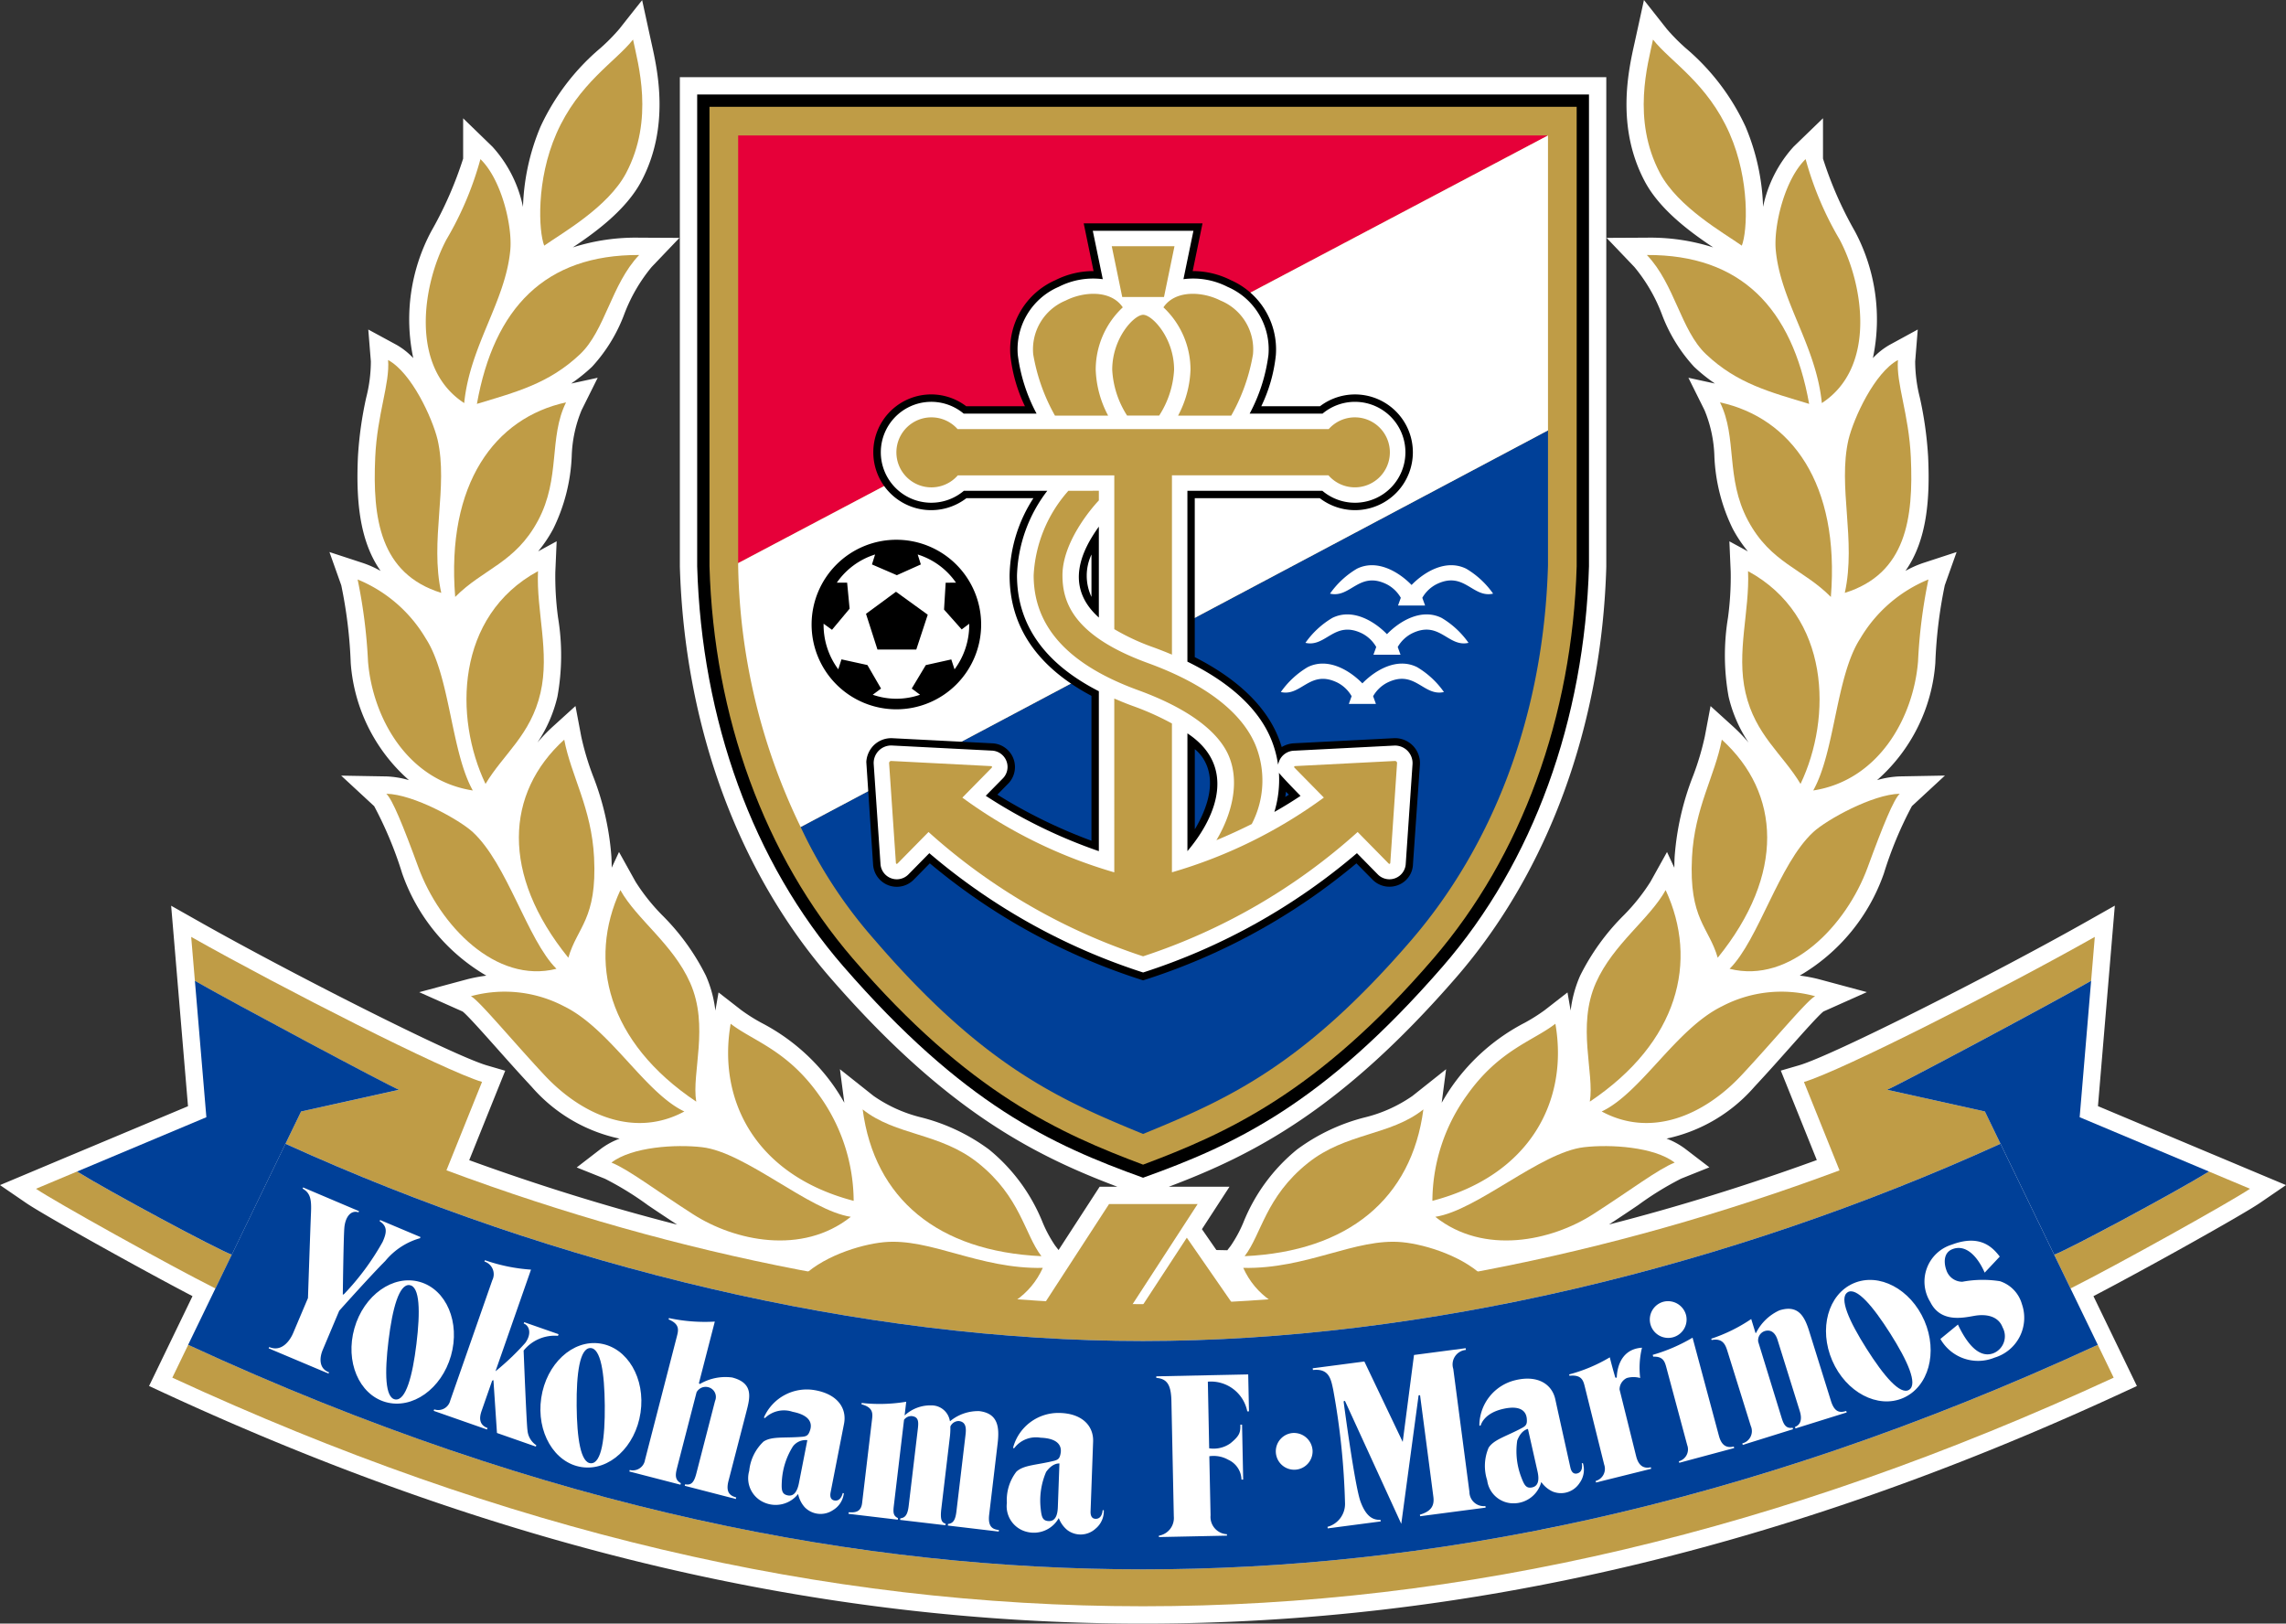 <svg xmlns="http://www.w3.org/2000/svg" viewBox="0 0 171.534 121.827"><rect x="0" y="0" width="171.534" height="121.827" fill="#333333" stroke="none"/><defs><style>.cls-1{fill:#fff;}.cls-2{fill:#bf9c46;}.cls-3{fill:#004098;}.cls-4{fill:#e60039;}</style></defs><title>yokohama_fm</title><g id="レイヤー_2" data-name="レイヤー 2"><g id="マーク等"><path class="cls-1" d="M171.534,88.924l-2.2-.923-3.08-1.294-.241-.1h0L157.424,83l.782-9.293.277-3.3.206-2.451-2.141,1.21C149.709,73.027,137.575,79.175,135,79.934l-1.374.4.535,1.328,2.166,5.383c-5.148,1.873-10.36,3.495-15.591,4.835.79-.515,1.531-1.011,2.183-1.453a23.273,23.273,0,0,1,3.229-1.988l2.119-.848L126.452,86.2a5.7,5.7,0,0,0-1.4-.765,12.058,12.058,0,0,0,6.6-3.895c.92-.985,1.845-2.025,2.661-2.943.966-1.087,2.159-2.427,2.515-2.7l3.255-1.453-3.535-.951a11.446,11.446,0,0,0-1.5-.289,14.347,14.347,0,0,0,6.315-7.673,28.641,28.641,0,0,1,2.1-5.044l2.478-2.292-3.413.063a7,7,0,0,0-1.678.279,12.961,12.961,0,0,0,4.371-8.791,34.626,34.626,0,0,1,.709-5.829l.888-2.495-2.517.824a7.9,7.9,0,0,0-1.322.59c1.657-2.339,1.842-5.529,1.7-8.582a27.945,27.945,0,0,0-.619-4.416,11.163,11.163,0,0,1-.351-2.722l.193-2.391L141.8,25.871a5.306,5.306,0,0,0-1.264,1,14.043,14.043,0,0,0-1.352-9.518,28.214,28.214,0,0,1-2.392-5.452V8.873l-2.205,2.133a9.592,9.592,0,0,0-2.291,4.514A16.776,16.776,0,0,0,130.978,9.5a17.125,17.125,0,0,0-4.5-5.9,14.471,14.471,0,0,1-1.42-1.441L123.356,0c0,.015-.591,2.706-.591,2.706l-.117.534c-.454,2.034-1.4,6.264.761,10.354,1.141,2.161,3.463,3.847,5.144,4.969a15.484,15.484,0,0,0-4.983-.729l-3.017.015,2.083,2.182a12.426,12.426,0,0,1,2.057,3.528,12.038,12.038,0,0,0,2.425,3.962,12.749,12.749,0,0,0,1.566,1.258l-1.992-.433,1.207,2.425a9.766,9.766,0,0,1,.743,3.467,13.6,13.6,0,0,0,1.376,5.436,10.05,10.05,0,0,0,1.139,1.7l-1.39-.755.1,2.3a22.879,22.879,0,0,1-.206,3.437,17.36,17.36,0,0,0,.049,5.925,10.423,10.423,0,0,0,1.5,3.442,12.816,12.816,0,0,0-1.135-1.181l-1.72-1.561-.431,2.282a20.621,20.621,0,0,1-.864,2.912,20.753,20.753,0,0,0-1.4,6.1c-.015.3-.021.57-.023.838l-.549-1.183-1.241,2.231a14.784,14.784,0,0,1-2,2.511,17.214,17.214,0,0,0-3.282,4.546,9.145,9.145,0,0,0-.708,2.612l-.238-1.363-1.706,1.328a13.5,13.5,0,0,1-1.495.945,15.194,15.194,0,0,0-5.4,4.682c-.308.434-.581.876-.838,1.323l.331-2.516-2.518,2a10.692,10.692,0,0,1-3.615,1.624,14.553,14.553,0,0,0-5.053,2.4A13.581,13.581,0,0,0,93.3,91.726a9.777,9.777,0,0,1-.941,1.741l-.265.345-.821-.016-1.084-1.565.765-1.177,1.305-2.009H87.707c6.366-2.4,12.933-5.778,21.532-15.672,6.94-7.985,10.95-18.94,11.292-30.847,0-.037,0-35.437,0-35.437v-1.3H51.014v36.7c.342,11.944,4.353,22.9,11.293,30.884,8.6,9.894,15.166,13.271,21.532,15.672H82.515l-.384.592-2.7,4.16-.254-.33a9.714,9.714,0,0,1-.941-1.741,13.59,13.59,0,0,0-4.024-5.473,14.553,14.553,0,0,0-5.053-2.4,10.692,10.692,0,0,1-3.615-1.624l-2.519-2,.331,2.515c-.257-.446-.529-.888-.837-1.322a15.194,15.194,0,0,0-5.4-4.682,13.405,13.405,0,0,1-1.495-.945l-1.707-1.328-.238,1.363a9.11,9.11,0,0,0-.707-2.612,17.215,17.215,0,0,0-3.282-4.545,14.827,14.827,0,0,1-2-2.512l-1.241-2.231L45.9,65.108c0-.267-.008-.542-.023-.837a20.777,20.777,0,0,0-1.4-6.1,20.489,20.489,0,0,1-.864-2.912l-.431-2.282-1.72,1.561a12.935,12.935,0,0,0-1.135,1.18,10.408,10.408,0,0,0,1.5-3.441,17.36,17.36,0,0,0,.049-5.925,22.879,22.879,0,0,1-.206-3.437l.1-2.3-1.389.755a10.05,10.05,0,0,0,1.139-1.7A13.6,13.6,0,0,0,42.9,34.238a9.761,9.761,0,0,1,.743-3.467l1.207-2.425-1.992.433a12.749,12.749,0,0,0,1.566-1.258,12.038,12.038,0,0,0,2.425-3.962A12.426,12.426,0,0,1,48.9,20.031l2.083-2.182-3.018-.015a15.482,15.482,0,0,0-4.982.729c1.681-1.122,4-2.808,5.144-4.969,2.161-4.09,1.215-8.32.761-10.354l-.117-.534L48.185.015c0-.015-1.707,2.15-1.707,2.15a14.471,14.471,0,0,1-1.42,1.441,17.125,17.125,0,0,0-4.5,5.9,16.776,16.776,0,0,0-1.314,6.018,9.606,9.606,0,0,0-2.291-4.514l-2.2-2.133V11.9a28.383,28.383,0,0,1-2.392,5.452,14.037,14.037,0,0,0-1.352,9.518,5.291,5.291,0,0,0-1.265-1l-2.109-1.144.193,2.391a11.057,11.057,0,0,1-.35,2.722,27.945,27.945,0,0,0-.619,4.416c-.137,3.053.048,6.243,1.7,8.582a7.9,7.9,0,0,0-1.322-.59l-2.516-.824.887,2.495a34.6,34.6,0,0,1,.709,5.829,12.959,12.959,0,0,0,4.37,8.791,6.985,6.985,0,0,0-1.677-.279L25.6,58.2l2.478,2.292a28.734,28.734,0,0,1,2.1,5.044,14.347,14.347,0,0,0,6.315,7.673,11.414,11.414,0,0,0-1.5.289l-3.535.951L34.715,75.9c.356.275,1.549,1.615,2.515,2.7.816.918,1.741,1.958,2.661,2.943a12.058,12.058,0,0,0,6.6,3.895,5.707,5.707,0,0,0-1.405.765L43.275,87.6l2.119.848a23.217,23.217,0,0,1,3.228,1.988c.654.442,1.4.939,2.187,1.454-5.234-1.34-10.448-2.962-15.6-4.836l2.166-5.383.535-1.328-1.374-.4c-2.58-.759-14.714-6.907-21.552-10.771l-2.142-1.21.207,2.451.277,3.3s.568,6.761.781,9.293L5.52,86.606h0l-.242.1L2.2,88,0,88.924l1.968,1.348c1.293.886,8.568,4.946,12.477,6.985l-1.492,3.086-1.192,2.465L11.184,104l1.2.555c25.16,11.623,49.163,17.273,73.381,17.273s48.22-5.65,73.381-17.273l1.2-.555-.576-1.191-1.192-2.465-1.493-3.086c3.91-2.039,11.185-6.1,12.478-6.985Z"/><polygon class="cls-2" points="84.316 98.892 89.868 90.345 83.221 90.345 77.669 98.892 84.316 98.892"/><polygon class="cls-2" points="85.378 98.496 92.949 98.496 89.055 92.872 85.378 98.496"/><path class="cls-2" d="M47.961,19.134C40.9,19.1,37.067,23.121,35.786,30.306c2.905-.883,5.391-1.505,7.74-3.729C45.414,24.79,45.87,21.325,47.961,19.134Z"/><path class="cls-2" d="M34.832,30.245c.431-4.327,3.1-7.609,3.459-11.486.166-1.781-.651-5.28-2.241-6.818a24.576,24.576,0,0,1-2.545,6.022C31.722,21.3,30.7,27.558,34.832,30.245Z"/><path class="cls-2" d="M40.836,18.432c1.3-.922,4.783-2.871,6.144-5.445,2.132-4.037.894-8.208.52-10.018-1.317,1.672-4.085,3.262-5.749,7.055C40.219,13.516,40.415,17.356,40.836,18.432Z"/><path class="cls-2" d="M42.475,30.192c-5.328,1.16-9.006,6.082-8.319,14.6,2.1-2.124,4.509-2.536,6.217-5.733S41.159,32.839,42.475,30.192Z"/><path class="cls-2" d="M33.11,44.487c-.872-3.958.541-7.935-.277-11.505-.4-1.63-1.952-5.014-3.712-5.968.144,1.775-.82,4.05-.966,7.3C27.95,38.877,28.5,43.052,33.11,44.487Z"/><path class="cls-2" d="M40.37,42.857c-6.184,3.363-6.315,10.981-3.938,15.965,1.343-2.246,3.395-3.668,4.126-6.838C41.262,48.937,40.236,45.861,40.37,42.857Z"/><path class="cls-2" d="M35.478,59.314c-1.64-2.923-1.7-8.593-3.526-11.4a10.619,10.619,0,0,0-5.117-4.433,39.37,39.37,0,0,1,.78,6.158C27.96,53.84,30.559,58.553,35.478,59.314Z"/><path class="cls-2" d="M42.338,55.5c-4.409,4-4.768,10.1.308,16.365.666-2.317,2.167-2.884,1.931-7.527C44.389,60.626,42.851,58.217,42.338,55.5Z"/><path class="cls-2" d="M41.754,72.695c-2.184-2.174-3.68-7.856-6.277-10.258-1-.926-4.455-2.839-6.489-2.877.453.419,1.248,2.358,2.408,5.525C32.989,69.438,37.205,73.844,41.754,72.695Z"/><path class="cls-2" d="M46.552,66.789c-2.471,5.322-.974,11.412,5.691,15.873-.359-2.154.993-5.657-.458-8.92C50.49,70.829,47.773,68.983,46.552,66.789Z"/><path class="cls-2" d="M51.351,83.4c-2.963-1.4-5.578-6.214-9.044-7.9a9.589,9.589,0,0,0-6.975-.748c.561.251,3.05,3.271,5.509,5.907C43.712,83.733,47.67,85.389,51.351,83.4Z"/><path class="cls-2" d="M54.827,76.817c-1,5.752,1.87,11.366,9.229,13.289a13.663,13.663,0,0,0-2.6-7.937C59.052,78.775,56.488,78.109,54.827,76.817Z"/><path class="cls-2" d="M63.84,91.305c-3.148-.482-7.878-4.843-11.159-5.224-1.986-.231-5.267-.026-6.8,1.154,1.28.512,3.32,2.081,6.137,3.885C55.117,93.108,60.181,94.212,63.84,91.305Z"/><path class="cls-2" d="M64.732,83.246c.882,6.706,5.65,10.653,13.412,11.012-1.269-1.653-1.568-4.448-4.746-6.99C70.536,84.979,67.231,85.235,64.732,83.246Z"/><path class="cls-2" d="M78.248,95.136c-4.79.1-8.43-2.262-11.928-1.927-1.781.171-4.8,1.11-6.346,2.844.608-.084,3.209.8,6.329,1.987C70.788,99.751,76.38,99.283,78.248,95.136Z"/><path class="cls-2" d="M123.577,19.134c7.058-.035,10.894,3.987,12.175,11.172-2.905-.883-5.391-1.505-7.74-3.729C126.124,24.79,125.668,21.325,123.577,19.134Z"/><path class="cls-2" d="M136.705,30.245c-.43-4.327-3.1-7.609-3.458-11.486-.166-1.781.651-5.28,2.241-6.818a24.576,24.576,0,0,0,2.545,6.022C139.816,21.3,140.838,27.558,136.705,30.245Z"/><path class="cls-2" d="M130.7,18.432c-1.3-.922-4.783-2.871-6.144-5.445-2.132-4.037-.894-8.208-.52-10.018,1.317,1.672,4.085,3.262,5.749,7.055C131.319,13.516,131.123,17.356,130.7,18.432Z"/><path class="cls-2" d="M129.063,30.192c5.328,1.16,9.006,6.082,8.319,14.6-2.1-2.124-4.509-2.536-6.218-5.733S130.379,32.839,129.063,30.192Z"/><path class="cls-2" d="M138.428,44.487c.871-3.958-.541-7.935.277-11.505.4-1.63,1.952-5.014,3.711-5.968-.143,1.775.821,4.05.967,7.3C143.588,38.877,143.042,43.052,138.428,44.487Z"/><path class="cls-2" d="M131.168,42.857c6.183,3.363,6.315,10.981,3.938,15.965-1.343-2.246-3.395-3.668-4.127-6.838C130.276,48.937,131.3,45.861,131.168,42.857Z"/><path class="cls-2" d="M136.059,59.314c1.641-2.923,1.7-8.593,3.527-11.4a10.619,10.619,0,0,1,5.117-4.433,39.237,39.237,0,0,0-.78,6.158C143.578,53.84,140.979,58.553,136.059,59.314Z"/><path class="cls-2" d="M129.2,55.5c4.409,4,4.768,10.1-.308,16.365-.666-2.317-2.167-2.884-1.931-7.527C127.149,60.626,128.687,58.217,129.2,55.5Z"/><path class="cls-2" d="M129.784,72.695c2.184-2.174,3.68-7.856,6.277-10.258,1-.926,4.455-2.839,6.489-2.877-.453.419-1.248,2.358-2.408,5.525C138.549,69.438,134.333,73.844,129.784,72.695Z"/><path class="cls-2" d="M124.985,66.789c2.472,5.322.975,11.412-5.69,15.873.358-2.154-.993-5.657.458-8.92C121.048,70.829,123.765,68.983,124.985,66.789Z"/><path class="cls-2" d="M120.187,83.4c2.963-1.4,5.578-6.214,9.043-7.9a9.59,9.59,0,0,1,6.975-.748c-.561.251-3.049,3.271-5.508,5.907C127.826,83.733,123.868,85.389,120.187,83.4Z"/><path class="cls-2" d="M116.711,76.817c1,5.752-1.871,11.366-9.229,13.289a13.663,13.663,0,0,1,2.6-7.937C112.486,78.775,115.05,78.109,116.711,76.817Z"/><path class="cls-2" d="M107.7,91.305c3.148-.482,7.878-4.843,11.158-5.224,1.987-.231,5.268-.026,6.805,1.154-1.281.512-3.32,2.081-6.137,3.885C116.421,93.108,111.357,94.212,107.7,91.305Z"/><path class="cls-2" d="M106.806,83.246c-.882,6.706-5.65,10.653-13.412,11.012,1.269-1.653,1.567-4.448,4.746-6.99C101,84.979,104.307,85.235,106.806,83.246Z"/><path class="cls-2" d="M93.29,95.136c4.79.1,8.43-2.262,11.928-1.927,1.781.171,4.8,1.11,6.345,2.844-.607-.084-3.209.8-6.328,1.987C100.75,99.751,95.157,99.283,93.29,95.136Z"/><path class="cls-2" d="M5.782,87.906,2.7,89.2c1.328.91,9.988,5.736,13.466,7.481l1.225-2.532C16.179,93.691,8.187,89.4,5.782,87.906Z"/><path class="cls-2" d="M165.752,87.906l3.079,1.293c-1.327.91-9.987,5.736-13.466,7.481l-1.225-2.532C155.355,93.691,163.347,89.4,165.752,87.906Z"/><path class="cls-2" d="M85.767,120.527c24.075,0,47.921-5.644,72.836-17.153l-1.192-2.465c-27.055,12.5-50.817,16.849-71.644,16.849s-44.589-4.351-71.644-16.849l-1.192,2.465c24.915,11.509,48.76,17.153,72.836,17.153Z"/><path class="cls-2" d="M157.187,70.3c-6.863,3.878-19.049,10.069-21.824,10.886l2.669,6.633c-17.458,6.511-35.655,10.039-52.265,10.039S50.96,94.325,33.5,87.814l2.67-6.633C33.4,80.364,21.21,74.173,14.346,70.3l.278,3.3c2.645,1.525,14.667,7.942,15.311,8.174L22.592,83.4,21.42,85.823c20.334,9.244,43.264,14.8,64.347,14.8h0c21.083,0,44.013-5.555,64.346-14.8L148.942,83.4,141.6,81.77c.644-.232,12.666-6.649,15.311-8.174Z"/><path class="cls-3" d="M5.782,87.906c2.4,1.49,10.4,5.785,11.611,6.242l5.2-10.748,7.343-1.63c-.644-.232-12.666-6.649-15.311-8.174l.86,10.235Z"/><path class="cls-3" d="M85.767,117.758c20.827,0,44.589-4.351,71.644-16.849l-7.3-15.086c-20.334,9.244-43.264,14.8-64.347,14.8s-44.013-5.555-64.347-14.8l-7.3,15.086c27.055,12.5,50.817,16.849,71.644,16.849Z"/><path class="cls-3" d="M165.752,87.906c-2.405,1.49-10.4,5.785-11.612,6.242l-5.2-10.748L141.6,81.77c.644-.232,12.666-6.649,15.311-8.174l-.86,10.235Z"/><path d="M119.232,7.089v35.4c-.331,11.529-4.186,22.22-10.975,30.031C99.273,82.858,92.659,85.9,85.773,88.372c-6.887-2.477-13.5-5.514-22.485-15.852-6.789-7.811-10.643-18.5-10.974-30.031V7.089Z"/><path class="cls-2" d="M118.309,8.012V42.489c-.325,11.291-4.141,21.743-10.751,29.43-8.7,10.121-15.61,13.15-21.785,15.471C79.6,85.069,72.692,82.04,63.988,71.919c-6.61-7.687-10.427-18.139-10.751-29.43V8.012Z"/><path class="cls-3" d="M65.62,70.515c8.2,9.534,13.943,12.021,20.153,14.573,6.21-2.552,11.954-5.039,20.152-14.573,5.9-6.864,9.9-16.5,10.231-28.088V32.294L60.079,62.056A35.442,35.442,0,0,0,65.62,70.515Z"/><polygon class="cls-4" points="55.389 10.165 55.389 42.255 116.156 10.165 55.389 10.165"/><path class="cls-1" d="M55.389,42.255v.172a46.591,46.591,0,0,0,4.69,19.629l56.077-29.762V10.165Z"/><path d="M67.261,53.223A6.361,6.361,0,1,0,60.9,46.862,6.361,6.361,0,0,0,67.261,53.223Z"/><path class="cls-1" d="M66.11,51.666l-.623.464a5.4,5.4,0,0,0,3.55,0l-.624-.464,1.056-1.76,1.913-.425.244.743a5.578,5.578,0,0,0,1.1-3.42l-.563.425L70.838,45.74l.122-2.015.774-.005a5.466,5.466,0,0,0-2.873-2.113l.236.746-1.8.807-1.868-.807.235-.747a5.473,5.473,0,0,0-2.872,2.115l.774,0,.186,1.95-1.321,1.586L61.8,46.8a5.582,5.582,0,0,0,1.1,3.42l.242-.744,1.946.426Z"/><polygon points="67.233 44.402 69.615 46.125 68.755 48.739 65.842 48.739 64.982 46.059 67.233 44.402"/><path class="cls-1" d="M110.026,42.677c-1.5-.747-3.132.214-4.106,1.217-.974-1-2.608-1.964-4.106-1.217A6.529,6.529,0,0,0,99.8,44.544c1.545.36,2.173-1.733,4.261-.7a2.573,2.573,0,0,1,1.051,1.011l-.209.581h2.032l-.209-.581a2.573,2.573,0,0,1,1.051-1.011c2.088-1.038,2.716,1.055,4.261.7A6.529,6.529,0,0,0,110.026,42.677Z"/><path class="cls-1" d="M108.18,46.368c-1.5-.747-3.132.214-4.106,1.218-.973-1-2.608-1.965-4.105-1.218a6.525,6.525,0,0,0-2.014,1.868c1.546.359,2.174-1.734,4.261-.7a2.584,2.584,0,0,1,1.052,1.012l-.21.58h2.033l-.21-.58a2.587,2.587,0,0,1,1.051-1.012c2.088-1.038,2.716,1.055,4.261.7A6.533,6.533,0,0,0,108.18,46.368Z"/><path class="cls-1" d="M106.334,50.059c-1.5-.747-3.132.215-4.105,1.218-.974-1-2.608-1.965-4.106-1.218a6.522,6.522,0,0,0-2.013,1.868c1.545.359,2.173-1.733,4.261-.7a2.587,2.587,0,0,1,1.051,1.012l-.21.58h2.033l-.21-.58a2.584,2.584,0,0,1,1.052-1.012c2.088-1.037,2.715,1.055,4.261.7A6.525,6.525,0,0,0,106.334,50.059Z"/><path d="M106.013,55.947a1.875,1.875,0,0,0-1.434-.556l-7.465.382a2,2,0,0,0-.938.283,8.6,8.6,0,0,0-.3-.837c-.962-2.308-3.094-4.32-6.225-5.911V37.381h9.381a4.341,4.341,0,1,0,.018-6.9H94.644a11.574,11.574,0,0,0,1.091-3.825,5.674,5.674,0,0,0-3.37-5.631,6.34,6.34,0,0,0-2.87-.685l.739-3.581H81.318l.739,3.581a6.347,6.347,0,0,0-2.871.685,5.674,5.674,0,0,0-3.37,5.631,11.6,11.6,0,0,0,1.091,3.825H72.5a4.342,4.342,0,1,0,.017,6.9h5.027a11,11,0,0,0-1.788,5.786c0,3.844,2.064,6.877,6.143,9.046V63.084a38.388,38.388,0,0,1-7.06-3.459l.787-.8a1.781,1.781,0,0,0-1.188-3.051l-7.466-.382a1.874,1.874,0,0,0-1.434.557,1.931,1.931,0,0,0-.533,1.224l.508,7.676a1.781,1.781,0,0,0,3.065,1.143c.034-.033,1.192-1.211,1.192-1.211a46.977,46.977,0,0,0,16.006,8.78,47,47,0,0,0,16.006-8.78l1.185,1.2a1.784,1.784,0,0,0,1.91.444,1.734,1.734,0,0,0,1.148-1.581l.52-7.458A1.874,1.874,0,0,0,106.013,55.947ZM81.9,44.787a3.728,3.728,0,0,1,0-3.178Zm7.827,17.326c-.023.04-.049.072-.073.111V56.211C90.536,56.925,91.67,58.742,89.726,62.113ZM96.443,59.8c.019-.132.036-.263.049-.394l.221.224Z"/><path class="cls-1" d="M105.617,56.337a1.322,1.322,0,0,0-1.009-.391l-7.466.382A1.253,1.253,0,0,0,96,57.073a2.9,2.9,0,0,0-.1.3,8,8,0,0,0-.533-1.941c-.941-2.259-3.089-4.231-6.268-5.784V36.825H99.223a3.786,3.786,0,1,0,.016-5.788H93.77a12.788,12.788,0,0,0,1.41-4.4,5.1,5.1,0,0,0-3.068-5.113,5.663,5.663,0,0,0-3.31-.576l.749-3.629H82l.749,3.629a5.665,5.665,0,0,0-3.31.576,5.1,5.1,0,0,0-3.067,5.113,12.746,12.746,0,0,0,1.41,4.4H72.313a3.786,3.786,0,1,0,.015,5.788h6.26a10.95,10.95,0,0,0-2.276,6.342c0,3.7,2.069,6.622,6.142,8.7v12a38.365,38.365,0,0,1-8.486-4.155l1.262-1.283a1.227,1.227,0,0,0-.821-2.107l-7.465-.382a1.315,1.315,0,0,0-1.383,1.407l.507,7.457a1.226,1.226,0,0,0,2.12.785l1.545-1.571a46.742,46.742,0,0,0,16.043,8.953,46.751,46.751,0,0,0,16.043-8.953l1.544,1.571a1.226,1.226,0,0,0,2.12-.785l.508-7.458A1.324,1.324,0,0,0,105.617,56.337Zm-23.163-10c-2.672-2.387-1.2-5.142,0-6.821ZM89.1,63.866V55.028C92.654,57.374,91.483,61.046,89.1,63.866Zm6.524-2.939a8.361,8.361,0,0,0,.343-2.943c.073.133,1.022,1.126,1.62,1.734C97.041,60.087,96.376,60.5,95.621,60.927Z"/><polygon class="cls-2" points="88.13 18.474 87.343 22.284 84.209 22.284 83.422 18.474 88.13 18.474"/><path class="cls-2" d="M86.981,31.183A7.016,7.016,0,0,0,88.1,27.746c0-2.384-1.641-4.124-2.321-4.124s-2.321,1.74-2.321,4.124a7.006,7.006,0,0,0,1.116,3.437Z"/><path class="cls-2" d="M87.3,23.062c.906-1.338,2.963-1.184,4.283-.51a3.957,3.957,0,0,1,2.437,4.034,14.126,14.126,0,0,1-1.633,4.6H88.4a7.9,7.9,0,0,0,.931-3.439A6.411,6.411,0,0,0,87.3,23.062Z"/><path class="cls-2" d="M84.25,23.062c-.906-1.338-2.964-1.184-4.284-.51a3.958,3.958,0,0,0-2.437,4.034,14.15,14.15,0,0,0,1.633,4.6H83.15a7.884,7.884,0,0,1-.931-3.439A6.407,6.407,0,0,1,84.25,23.062Z"/><path class="cls-2" d="M104.667,57.1l-7.465.382c-.1.005-.124.067-.054.138l2.19,2.227a36.519,36.519,0,0,1-11.4,5.607h0V54.287a20.687,20.687,0,0,0-2.964-1.324c-.476-.173-.925-.358-1.362-.547V65.457h0a36.542,36.542,0,0,1-11.4-5.607L74.4,57.623c.069-.071.045-.133-.054-.138L66.885,57.1a.158.158,0,0,0-.169.171l.508,7.458c.006.1.069.122.138.051l2.312-2.35a45.028,45.028,0,0,0,16.1,9.328,45.028,45.028,0,0,0,16.1-9.328l2.311,2.35c.07.071.132.048.139-.051l.507-7.458A.157.157,0,0,0,104.667,57.1Z"/><path class="cls-2" d="M87.939,49.12V35.667H99.685A2.626,2.626,0,1,0,99.7,32.2H71.855a2.627,2.627,0,1,0,.012,3.472H83.613V47.21a16.684,16.684,0,0,0,2.958,1.371C87.047,48.755,87.5,48.935,87.939,49.12Z"/><path class="cls-2" d="M94.21,55.914c-1.037-2.489-3.809-4.607-8.067-6.158-5.673-2.066-6.419-4.633-6.419-6.589,0-2.447,2.116-4.974,2.731-5.617v-.725H80.17a10.328,10.328,0,0,0-2.608,6.342c0,3.854,2.588,6.708,7.841,8.621,3.659,1.332,6.02,3.057,6.812,4.957.843,2.024.175,4.435-.941,6.3.933-.387,1.826-.8,2.653-1.214A7.06,7.06,0,0,0,94.21,55.914Z"/><path class="cls-1" d="M33.84,101.728c-.709,2.49-2.905,4.047-4.906,3.477s-3.048-3.05-2.339-5.54S29.5,95.618,31.5,96.188,34.549,99.237,33.84,101.728Zm-3.109-5.3c-.783-.095-1.284,1.75-1.578,4.163s-.266,4.322.517,4.418,1.284-1.748,1.578-4.163S31.515,96.526,30.731,96.431Z"/><path class="cls-1" d="M48.064,106c-.379,2.561-2.354,4.39-4.412,4.085s-3.419-2.629-3.039-5.19,2.356-4.39,4.413-4.085S48.445,103.438,48.064,106Zm-3.77-4.849c-.789.008-1.046,1.9-1.024,4.334s.3,4.32,1.086,4.312,1.047-1.9,1.025-4.333S45.083,101.144,44.294,101.151Z"/><path class="cls-1" d="M144.4,99.1c1.028,2.376.314,4.972-1.595,5.8s-4.291-.43-5.319-2.806-.314-4.972,1.595-5.8S143.367,96.72,144.4,99.1Zm-5.762-2.13c-.666.423.115,2.167,1.416,4.221s2.532,3.514,3.2,3.092-.112-2.167-1.414-4.222S139.3,96.545,138.634,96.967Z"/><path class="cls-1" d="M98.518,102.8l-.017-.13,3.876-.509,2.878,6.034.847-6.524,3.876-.509.018.13a1.094,1.094,0,0,0-.947,1.424l1.212,9.229a1.077,1.077,0,0,0,1.2,1.063l.016.118-4.916.645-.015-.117c.794-.237,1.1-.623,1.011-1.327s-1-7.638-1-7.638l-.11.012-1.3,9.641-4.229-9.23-.1.039s.833,6.335,1.272,7.524.981,1.383,1.5,1.368l.015.118-3.978.522-.015-.117a1.778,1.778,0,0,0,1.314-1.764,54.689,54.689,0,0,0-.888-8.529C99.872,103.493,99.737,102.663,98.518,102.8Z"/><path class="cls-1" d="M113.705,103.563c1.672-.405,2.751.29,3,1.436s1.071,4.844,1.131,5.118.2.512.5.446.43-.346.355-.761l.083-.018a1.682,1.682,0,0,1-.246,1.491,1.662,1.662,0,0,1-2.021.644,2.121,2.121,0,0,1-.855-.716,2.145,2.145,0,0,1-2.106,1.6,1.98,1.98,0,0,1-1.952-1.723,3.487,3.487,0,0,1,.105-2.447c.4-.627,1.33-.85,2.515-1.49.314-.169.387-.3.35-.705s-.318-1.043-1.749-.727-1.667,1.141-1.7,1.22-.107.058-.108-.012A3.513,3.513,0,0,1,113.705,103.563Zm.144,4.523a5.436,5.436,0,0,0,.313,2.786c.214.563.362.835.811.734s.543-.536.4-1.186l-.721-3.2C114.5,107.256,114.112,107.4,113.849,108.086Z"/><path class="cls-1" d="M121.527,104.265l1.239,4.985c.12.484.384,1.012,1.106.846l.028.115-4.141,1.03-.029-.115a.945.945,0,0,0,.643-1.227s-1.339-5.384-1.453-5.844-.228-.918-1.153-.824l-.025-.1a11.859,11.859,0,0,0,3.052-1.283c.194.784.405,1.489.405,1.489a.061.061,0,0,0,.12-.012c.012-.093.009-2.079,1.892-2.2a6.364,6.364,0,0,0-.137,2.274,1.853,1.853,0,0,0-1,0A.951.951,0,0,0,121.527,104.265Z"/><path class="cls-1" d="M137.388,105.117l-1.637-5.246c-.364-1.166-.857-1.976-2.224-1.55a3.651,3.651,0,0,0-1.756,1.69.041.041,0,0,1-.042.014l-.323-1.051a12.11,12.11,0,0,1-3,1.477l.032.1c.844-.168,1.041.377,1.182.828L131.374,107a.95.95,0,0,1-.637,1.306l.035.113,3.773-1.178-.035-.112c-.592.106-.72-.414-.869-.891-.1-.322-1.081-3.511-1.71-5.557a.733.733,0,0,1,.478-.8c.488-.152.812.142.976.669l1.669,5.346c.2.653.018,1.032-.365,1.175l.035.113,3.846-1.2-.035-.113C138.079,106.017,137.662,106,137.388,105.117Z"/><path class="cls-1" d="M150.056,94.288l-1.132,1.206c-.549-1.254-1.422-2.135-2.4-1.77-.766.285-.631,1.161-.475,1.58a1.259,1.259,0,0,0,1.2.873,8.306,8.306,0,0,1,2.821-.041,2.529,2.529,0,0,1,1.647,1.716,3.119,3.119,0,0,1-2.049,4.017,3.252,3.252,0,0,1-4.067-1.4l1.316-1.08c.527,1.123,1.458,2.6,2.656,2.154a1.375,1.375,0,0,0,.695-1.942c-.321-.862-1.253-1.02-2.122-.866s-2.533.522-3.305-1.042a2.9,2.9,0,0,1,1.615-4.3C148.6,92.583,149.532,93.613,150.056,94.288Z"/><path class="cls-1" d="M126.519,98.691a1.38,1.38,0,1,1-1.7-1.013A1.4,1.4,0,0,1,126.519,98.691Z"/><path class="cls-1" d="M128.982,107.737c-.129-.482-1.978-7.364-1.978-7.364a12.737,12.737,0,0,1-2.989,1.289l.037.137c.758-.033.873.391.988.817.122.457,1.562,5.815,1.562,5.815a.924.924,0,0,1-.626,1.216l.031.115,4.121-1.107-.031-.115C129.378,108.72,129.112,108.22,128.982,107.737Z"/><path class="cls-1" d="M86.764,103.274l0,.117c.819.062,1.11.53,1.135,1.74,0,0,.171,8.206.18,8.653a1.341,1.341,0,0,1-1.119,1.445l0,.105,5.107-.106,0-.106a1.3,1.3,0,0,1-1.23-1.421l-.093-4.431a2.227,2.227,0,0,1,1.419.263,1.687,1.687,0,0,1,.994,1.488l.127,0L93.2,106.9l-.128,0c.012.579-.042.826-.746,1.4a2.184,2.184,0,0,1-1.593.375l-.1-5a2.779,2.779,0,0,1,2.959,2.228l.127,0-.057-2.773Z"/><path class="cls-1" d="M23.109,97.4,22,100.021c-.289.686-.934,1.434-1.8,1.053l-.04.1,4.49,1.892.04-.095c-.743-.261-.743-1.044-.469-1.692l1.234-2.928s2.322-2.6,3.461-3.741a5.211,5.211,0,0,1,2.6-1.7l.037-.088-3.029-1.277-.037.088c.605.388.535.857.223,1.555a19.23,19.23,0,0,1-2.862,3.881.268.268,0,0,1-.125.079s.051-4.2.114-5,.47-1.375,1.065-1.181l.037-.087L22.745,89.1l-.037.088c.606.339.672.853.626,1.856C23.292,91.972,23.109,97.4,23.109,97.4Z"/><path class="cls-1" d="M61.153,104.314c1.7.3,2.406,1.364,2.18,2.518s-.953,4.871-1.007,5.146-.021.551.28.609.531-.146.629-.556l.084.017a1.688,1.688,0,0,1-.821,1.269,1.661,1.661,0,0,1-2.11-.216,2.127,2.127,0,0,1-.5-1,2.141,2.141,0,0,1-2.57.629,1.978,1.978,0,0,1-1.1-2.359,3.487,3.487,0,0,1,1.073-2.2c.619-.415,1.558-.249,2.9-.362.355-.03.475-.122.6-.508s.125-1.083-1.312-1.365a2.039,2.039,0,0,0-2.047.44c-.063.059-.121.011-.093-.054A3.512,3.512,0,0,1,61.153,104.314ZM59.5,108.529a5.459,5.459,0,0,0-.837,2.678c-.03.6,0,.911.447,1s.712-.271.84-.926l.63-3.218A1.2,1.2,0,0,0,59.5,108.529Z"/><path class="cls-1" d="M79.478,106.021c1.72.027,2.588.971,2.546,2.146s-.181,4.96-.191,5.24.066.547.372.558.5-.228.535-.648l.085,0a1.69,1.69,0,0,1-.613,1.383,1.659,1.659,0,0,1-2.117.115,2.119,2.119,0,0,1-.648-.907,2.14,2.14,0,0,1-2.44,1.023,1.978,1.978,0,0,1-1.455-2.159,3.487,3.487,0,0,1,.715-2.343c.547-.507,1.5-.49,2.807-.811.346-.085.45-.194.516-.595s-.046-1.09-1.509-1.143a2.036,2.036,0,0,0-1.953.754c-.054.068-.118.029-.1-.039A3.512,3.512,0,0,1,79.478,106.021Zm-.979,4.422a5.447,5.447,0,0,0-.407,2.776c.063.6.137.9.6.916s.661-.379.685-1.045l.119-3.278C79.34,109.806,78.93,109.844,78.5,110.443Z"/><path class="cls-1" d="M54.665,111.116,56,105.953c.272-1.053.586-2.168-1.063-2.593a3.8,3.8,0,0,0-2.41.483c-.032.011-.059-.02-.081-.063.625-2.423,1.191-4.614,1.191-4.614a12.879,12.879,0,0,1-3.441-.263l-.026.1c.857.357.739.815.621,1.274s-2.393,9.273-2.393,9.273a.925.925,0,0,1-1.144.751l-.029.114,3.833.99.03-.115c-.487-.262-.4-.688-.278-1.172.062-.242.767-2.972,1.457-5.646a.773.773,0,0,1,.839-.391.753.753,0,0,1,.55,1.038l-1.4,5.426c-.171.663-.37.924-.847.828l-.029.114,3.833.99.03-.115C54.8,112.237,54.435,112.007,54.665,111.116Z"/><path class="cls-1" d="M74.224,113.655l.635-5.347c.144-1.214.038-2.257-1.384-2.425a3.3,3.3,0,0,0-2.172.748.037.037,0,0,1-.027,0,1.391,1.391,0,0,0-1.385-1.177,2.833,2.833,0,0,0-2.012.759L68,105.18a12.155,12.155,0,0,1-3.344.092l-.013.1c.9.239.844.7.788,1.168s-.741,6.244-.741,6.244c-.081.679-.523.72-1.008.689l-.014.117,3.7.44.014-.118c-.341-.16-.374-.4-.315-.9.043-.361.514-4.327.769-6.475a.676.676,0,0,1,.583-.28c.508.06.517.415.452.963l-.685,5.766c-.08.679-.26.9-.63.945l-.014.117,3.4.4.014-.117c-.24-.077-.432-.2-.323-1.112l.635-5.347a5.618,5.618,0,0,0,.044-.834.691.691,0,0,1,.635-.41c.507.06.571.465.505,1.014-.055.47-.684,5.765-.684,5.765-.081.679-.261.9-.63.945l-.014.118,3.817.453.014-.118C74.488,114.759,74.116,114.569,74.224,113.655Z"/><path class="cls-1" d="M39.581,107.322c-.071-.415-.29-5.981-.29-5.981a3,3,0,0,1,2.578-1.106l.043-.124-2.58-.9-.034.1c.41.144.631.75.112,1.461a18.964,18.964,0,0,1-2.231,2.123l2.666-7.628a13.1,13.1,0,0,1-3.459-.708l-.035.1a1,1,0,0,1,.591,1.4c-.156.448-3.16,9.041-3.16,9.041a.924.924,0,0,1-1.2.652l-.039.112,4,1.4.039-.112c-.671-.248-.609-.812-.444-1.284.046-.133.363-1.04.794-2.272l.094-.037.265,3.966,2.917,1.02.035-.1A1.487,1.487,0,0,1,39.581,107.322Z"/><path class="cls-1" d="M98.492,108.862a1.38,1.38,0,1,1-1.46-1.338A1.4,1.4,0,0,1,98.492,108.862Z"/></g></g></svg>